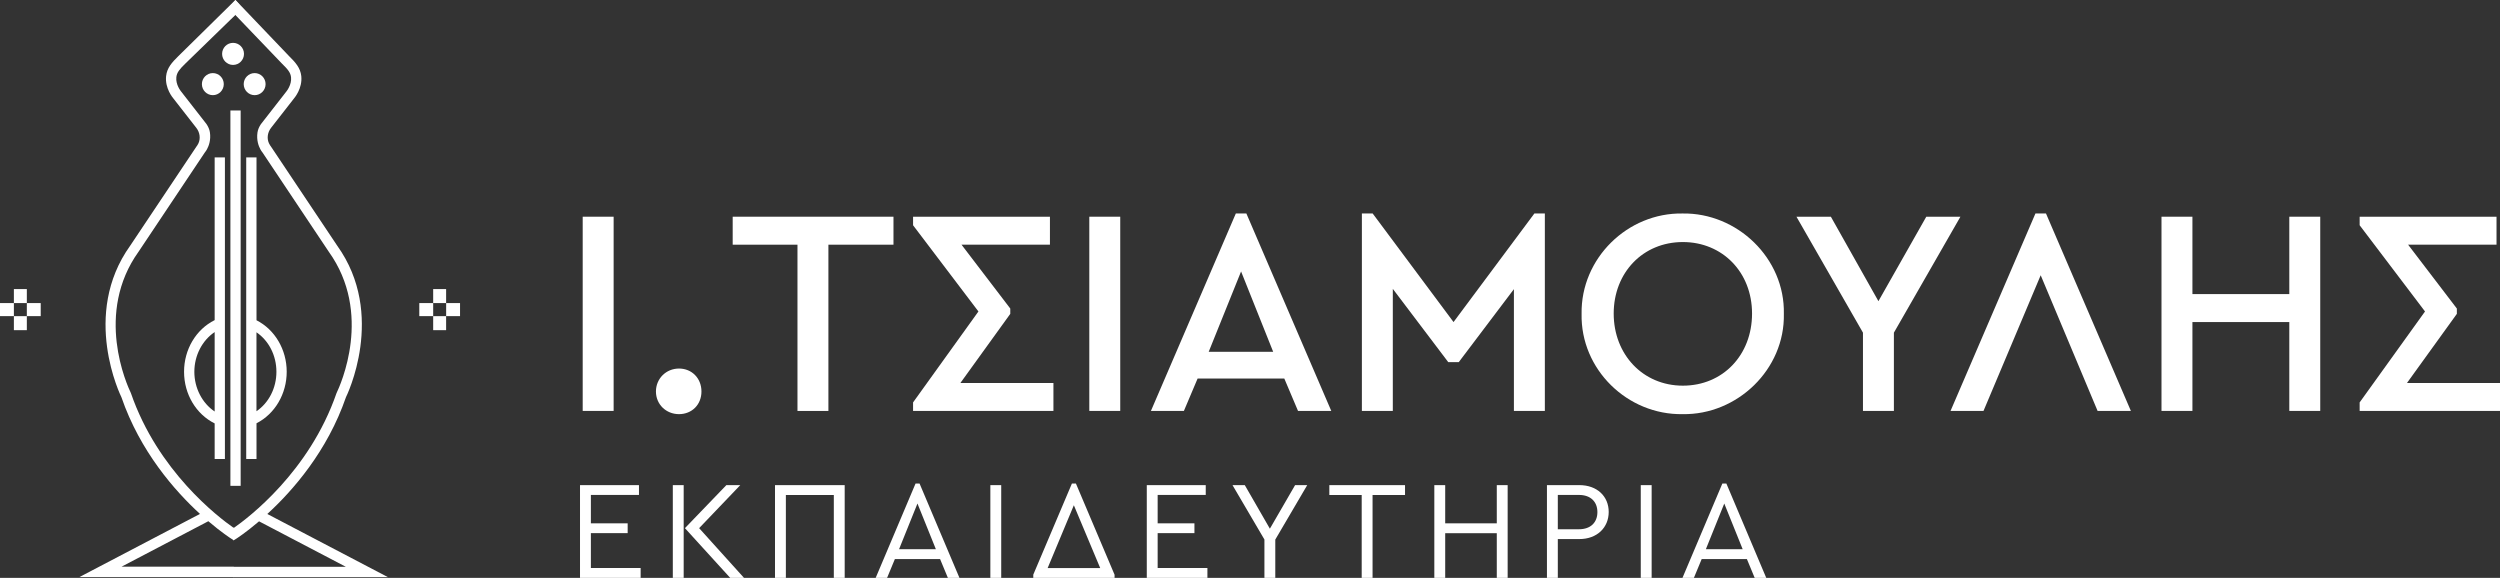 <svg xmlns="http://www.w3.org/2000/svg" width="199" height="46" viewBox="0 0 199 46" fill="none"><rect x="0" y="0" width="199" height="46" fill="#333333" stroke="none"/><g clip-path="url(#clip0_255_861)"><path d="M2.136 23.01H1.105V24.125H2.136V23.01Z" fill="white"></path><path d="M1.105 24.125H0V25.164H1.105V24.125Z" fill="white"></path><path d="M2.136 25.166H1.105V26.281H2.136V25.166Z" fill="white"></path><path d="M3.241 24.125H2.136V25.164H3.241V24.125Z" fill="white"></path><path d="M35.511 23.01H34.481V24.125H35.511V23.01Z" fill="white"></path><path d="M34.481 24.125H33.376V25.164H34.481V24.125Z" fill="white"></path><path d="M35.511 25.166H34.481V26.281H35.511V25.166Z" fill="white"></path><path d="M36.619 24.125H35.514V25.164H36.619V24.125Z" fill="white"></path><path d="M17.813 6.696C17.813 6.212 17.423 5.818 16.942 5.818C16.462 5.818 16.071 6.212 16.071 6.696C16.071 7.181 16.462 7.575 16.942 7.575C17.423 7.575 17.813 7.181 17.813 6.696Z" fill="white"></path><path d="M19.156 8.794H18.34V38.673H19.156V8.794Z" fill="white"></path><path d="M20.415 12.529H19.599V36.535H20.418V33.693C21.882 32.948 22.822 31.358 22.822 29.593C22.822 27.828 21.882 26.237 20.418 25.493V12.529H20.415ZM22.003 29.593C22.003 30.886 21.401 32.061 20.415 32.735V26.45C21.401 27.124 22.003 28.3 22.003 29.593Z" fill="white"></path><path d="M17.087 33.704V36.535H17.903V12.529H17.087V25.482C15.603 26.22 14.651 27.81 14.651 29.593C14.651 31.376 15.603 32.966 17.087 33.704ZM15.47 29.593C15.47 28.3 16.095 27.098 17.087 26.433V32.756C16.095 32.091 15.47 30.888 15.47 29.596V29.593Z" fill="white"></path><path d="M20.27 7.575C20.751 7.575 21.141 7.181 21.141 6.696C21.141 6.212 20.751 5.818 20.27 5.818C19.79 5.818 19.399 6.212 19.399 6.696C19.399 7.181 19.79 7.575 20.27 7.575Z" fill="white"></path><path d="M18.551 5.168C19.032 5.168 19.422 4.774 19.422 4.289C19.422 3.805 19.032 3.411 18.551 3.411C18.071 3.411 17.68 3.805 17.68 4.289C17.68 4.774 18.071 5.168 18.551 5.168Z" fill="white"></path><path d="M18.58 45.93V45.107H9.677L16.584 41.489C17.634 42.385 18.363 42.852 18.384 42.863L18.577 42.986V42.002C17.391 41.174 12.564 37.509 10.42 31.291C10.105 30.635 7.512 24.933 11.042 20.017L16.309 12.13C16.369 12.065 16.43 11.963 16.48 11.873C16.616 11.622 16.801 11.146 16.708 10.53C16.673 10.297 16.572 10.078 16.442 9.883L16.436 9.874L14.416 7.283C14.396 7.257 13.971 6.743 14.037 6.139C14.078 5.774 14.289 5.512 14.752 5.062L18.771 1.155L19.04 1.409V0.353L18.737 0L14.194 4.47C13.687 4.969 13.291 5.404 13.221 6.063C13.12 7.029 13.757 7.785 13.783 7.814L15.629 10.18C15.898 10.525 15.979 10.997 15.8 11.4C15.736 11.543 15.666 11.625 15.661 11.631L10.368 19.55C6.418 25.053 9.633 31.554 9.665 31.618C11.152 35.931 13.904 39.061 15.918 40.908L6.323 45.933H18.572L18.58 45.93Z" fill="white"></path><path d="M21.286 40.905C23.3 39.058 26.052 35.928 27.539 31.615C27.571 31.551 30.789 25.05 26.836 19.547L21.544 11.628C21.544 11.628 21.468 11.54 21.405 11.397C21.225 10.997 21.306 10.525 21.575 10.178L23.422 7.811C23.448 7.779 24.084 7.026 23.983 6.06C23.913 5.404 23.517 4.966 23.011 4.467L18.745 0L18.34 0.455L18.361 1.494L18.708 1.164L22.452 5.071C22.915 5.521 23.126 5.78 23.167 6.148C23.233 6.752 22.808 7.265 22.788 7.292L20.768 9.883L20.762 9.892C20.632 10.087 20.531 10.306 20.496 10.539C20.404 11.158 20.589 11.631 20.725 11.882C20.774 11.972 20.835 12.074 20.895 12.138L26.162 20.025C29.692 24.942 27.099 30.643 26.784 31.3C24.628 37.544 19.77 41.215 18.609 42.023C18.589 42.008 18.566 41.991 18.546 41.976V42.983L18.592 43.015L18.821 42.872C18.841 42.858 19.57 42.394 20.62 41.498L27.528 45.116H18.546V45.939H30.876L21.28 40.914L21.286 40.905Z" fill="white"></path><path d="M46.383 17.25H48.845V32.709H46.383V17.25Z" fill="white"></path><path d="M54.048 29.336C55.069 29.336 55.836 30.109 55.836 31.163C55.836 32.216 55.069 32.966 54.048 32.966C53.026 32.966 52.213 32.193 52.213 31.163C52.213 30.133 53.026 29.336 54.048 29.336Z" fill="white"></path><path d="M63.479 19.477H58.322V17.25H71.121V19.477H65.941V32.712H63.479V19.477Z" fill="white"></path><path d="M83.853 30.486V32.712H72.68V32.032L77.883 24.793L72.68 17.93V17.25H83.575V19.477H76.537L80.418 24.56V24.983L76.445 30.489H83.856L83.853 30.486Z" fill="white"></path><path d="M86.709 17.25H89.171V32.709H86.709V17.25Z" fill="white"></path><path d="M102.228 30.133H95.329L94.238 32.709H91.614L98.373 16.991H99.21L105.969 32.709H103.322L102.231 30.133H102.228ZM98.79 21.607L96.212 28.003H101.345L98.79 21.607Z" fill="white"></path><path d="M122.97 16.994V32.712H120.507V23.016L116.117 28.826H115.281L110.868 22.993V32.712H108.406V16.994H109.265L115.701 25.636L122.136 16.994H122.972H122.97Z" fill="white"></path><path d="M133.933 16.994C138.277 16.924 142.088 20.553 141.995 24.98C142.088 29.406 138.28 33.039 133.933 32.966C129.544 33.036 125.802 29.406 125.895 24.98C125.825 20.553 129.564 16.921 133.933 16.994ZM133.956 19.267C130.773 19.267 128.45 21.703 128.45 24.959C128.45 28.216 130.773 30.699 133.956 30.699C137.14 30.699 139.463 28.262 139.463 24.959C139.463 21.656 137.093 19.267 133.956 19.267Z" fill="white"></path><path d="M150.754 26.48V32.709H148.292V26.48L142.997 17.25H145.737L149.522 23.973L153.333 17.25H156.05L150.754 26.48Z" fill="white"></path><path d="M166.968 32.709L162.439 21.91L157.887 32.709H155.263L162.022 16.991H162.859L169.618 32.709H166.97H166.968Z" fill="white"></path><path d="M172.055 17.25H174.517V23.41H182.229V17.25H184.691V32.709H182.229V25.636H174.517V32.709H172.055V17.25Z" fill="white"></path><path d="M199.001 30.486V32.712H187.828V32.032L193.031 24.793L187.828 17.93V17.25H198.723V19.477H191.685L195.566 24.56V24.983L191.593 30.489H199.003L199.001 30.486Z" fill="white"></path><path d="M46.169 38.615H50.862V39.397H47.034V41.658H49.962V42.44H47.034V45.215H50.995V45.997H46.169V38.612V38.615Z" fill="white"></path><path d="M53.556 38.615H54.421V46H53.556V38.615ZM59.225 46H58.125L54.52 42.041L57.816 38.618H58.924L55.651 42.041L59.225 46Z" fill="white"></path><path d="M61.69 38.615H67.237V46H66.372V39.4H62.555V46H61.69V38.615Z" fill="white"></path><path d="M74.827 44.5H71.233L70.611 46H69.703L72.877 38.492H73.198L76.373 46H75.452L74.83 44.5H74.827ZM73.03 40.08L71.566 43.715H74.495L73.03 40.08Z" fill="white"></path><path d="M78.832 38.615H79.697V46H78.832V38.615Z" fill="white"></path><path d="M88.72 45.743V46H82.249V45.743L85.323 38.492H85.644L88.717 45.743H88.72ZM85.479 40.217L83.392 45.218H87.577L85.479 40.217Z" fill="white"></path><path d="M91.284 38.615H95.977V39.397H92.149V41.658H95.077V42.44H92.149V45.215H96.11V45.997H91.284V38.612V38.615Z" fill="white"></path><path d="M101.513 42.945V46H100.648V42.945L98.107 38.615H99.085L101.082 42.084L103.09 38.615H104.056L101.516 42.945H101.513Z" fill="white"></path><path d="M108.391 39.4H105.815V38.618H111.84V39.4H109.256V46H108.391V39.4Z" fill="white"></path><path d="M114.172 38.615H115.038V41.658H119.144V38.615H120.009V46H119.144V42.443H115.038V46H114.172V38.615Z" fill="white"></path><path d="M123.137 38.615H125.712C127.133 38.615 128.053 39.511 128.053 40.751C128.053 41.991 127.133 42.91 125.712 42.91H124.002V45.997H123.137V38.612V38.615ZM125.689 42.128C126.621 42.128 127.153 41.58 127.153 40.763C127.153 39.946 126.621 39.397 125.689 39.397H124.002V42.128H125.689Z" fill="white"></path><path d="M130.605 38.615H131.471V46H130.605V38.615Z" fill="white"></path><path d="M139.049 44.5H135.455L134.833 46H133.924L137.099 38.492H137.42L140.594 46H139.674L139.052 44.5H139.049ZM137.252 40.08L135.788 43.715H138.716L137.252 40.08Z" fill="white"></path></g><defs><clipPath id="clip0_255_861"><rect width="199" height="46" fill="white"></rect></clipPath></defs></svg>